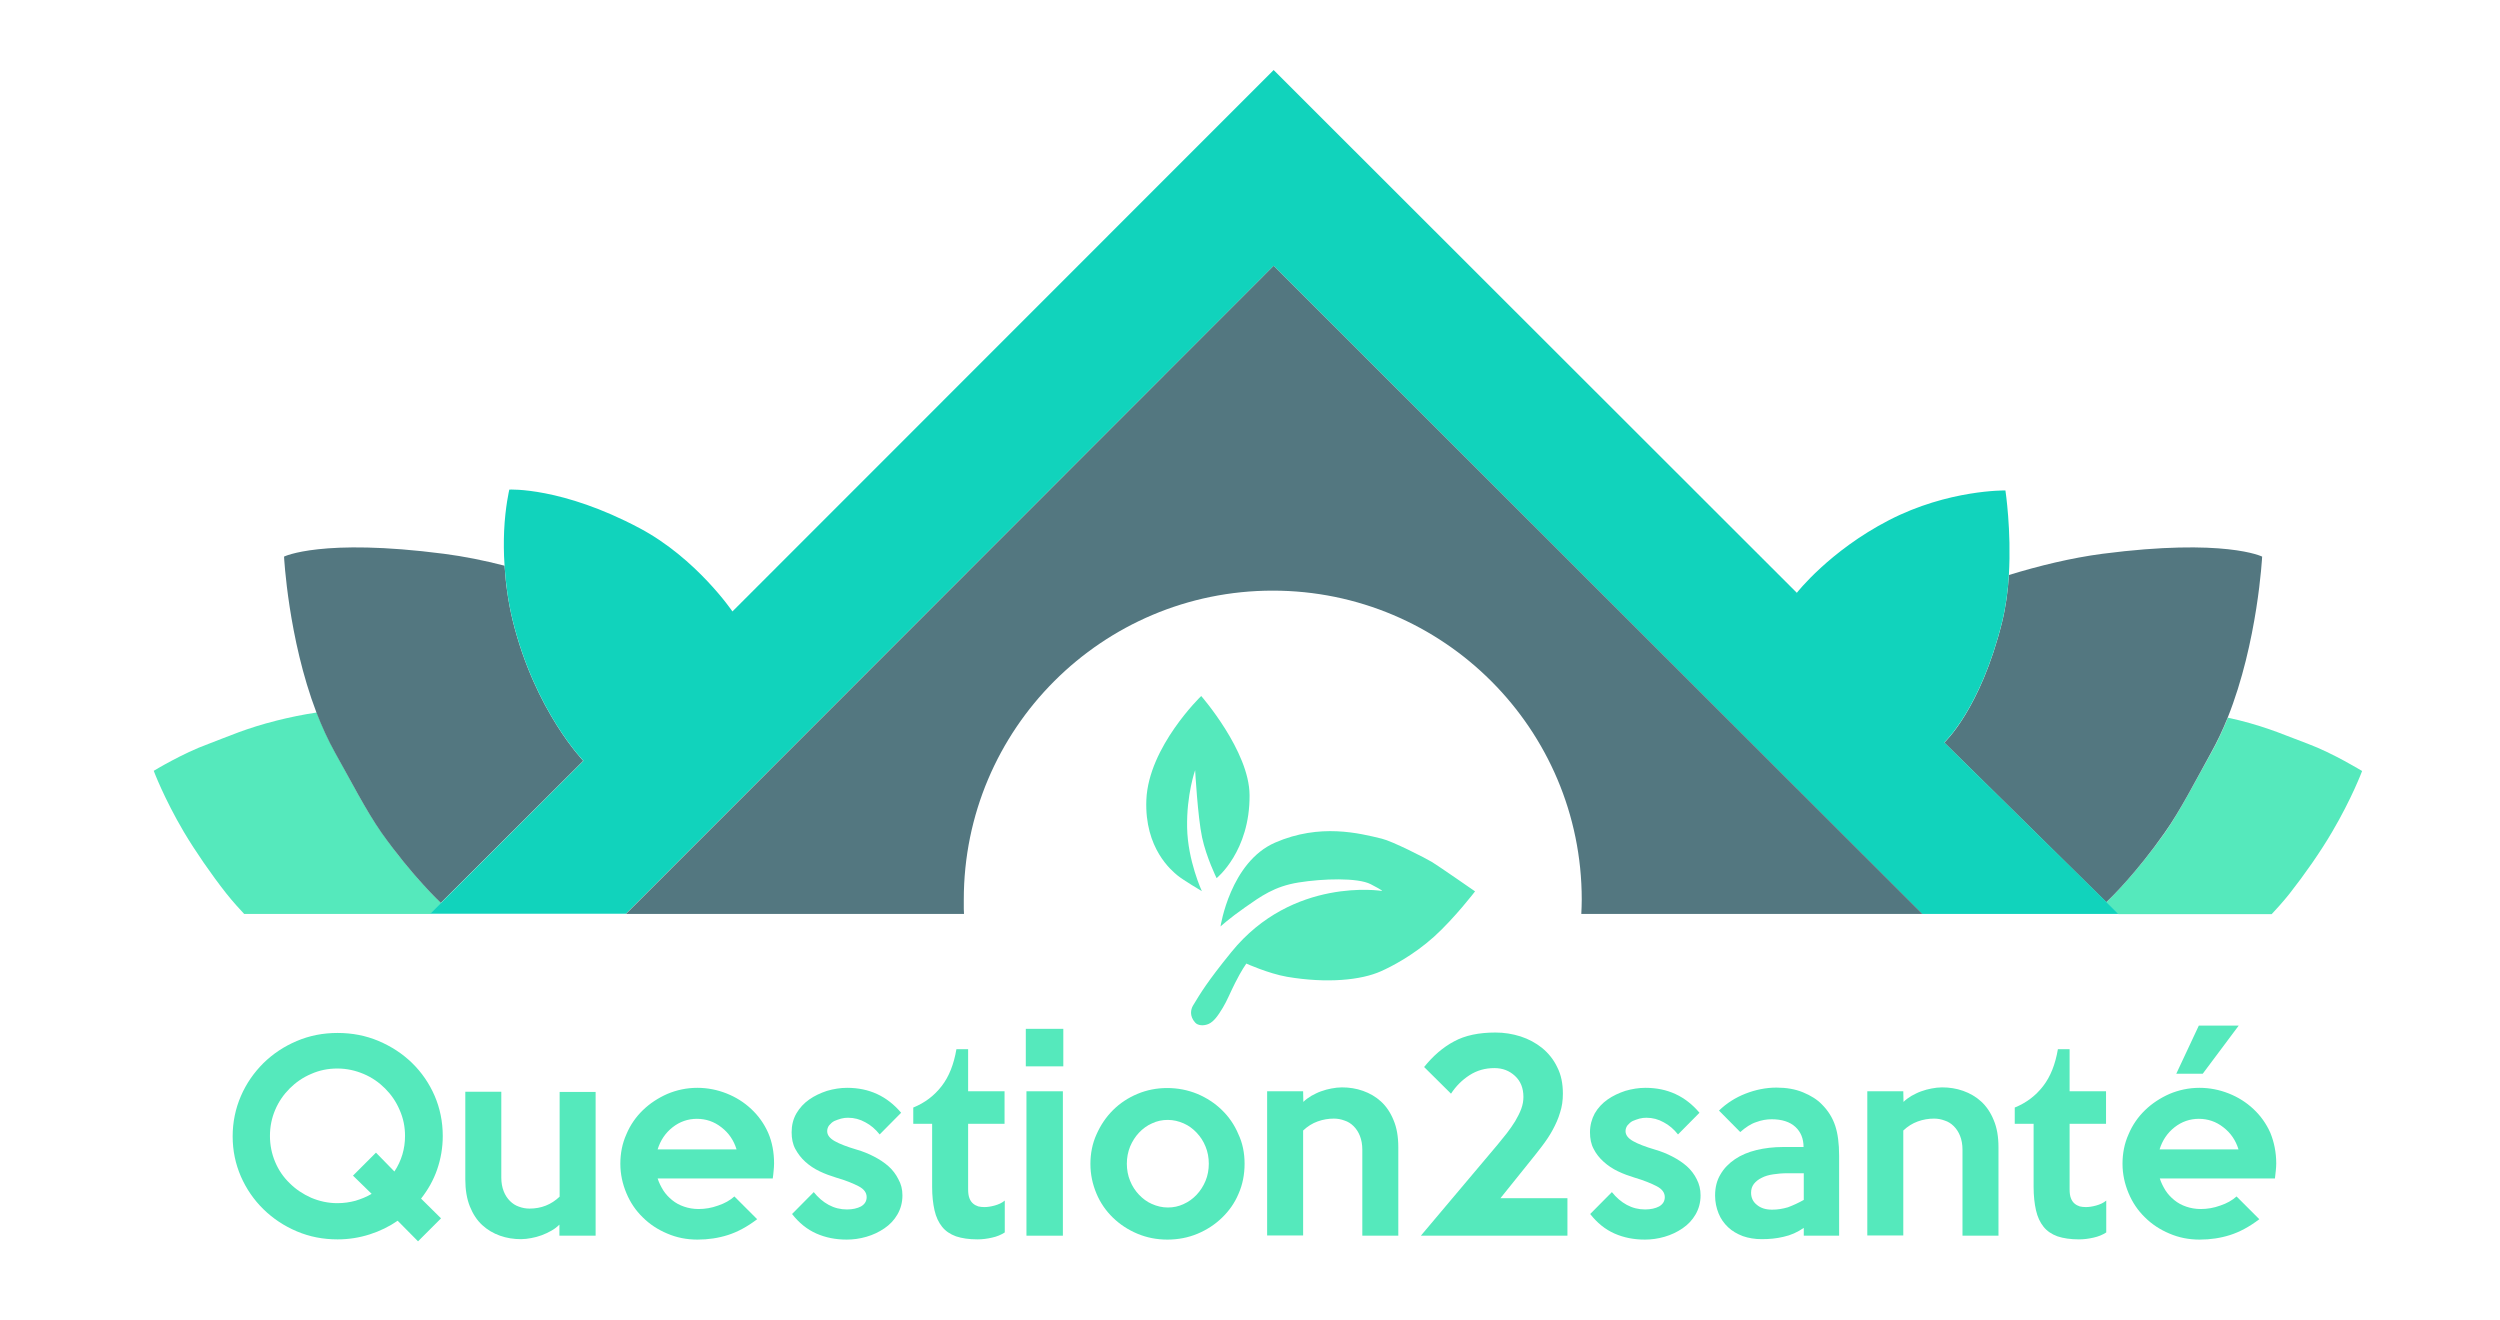 <?xml version="1.0" encoding="utf-8"?>
<!-- Generator: Adobe Illustrator 15.0.0, SVG Export Plug-In  -->
<!DOCTYPE svg PUBLIC "-//W3C//DTD SVG 1.0//EN" "http://www.w3.org/TR/2001/REC-SVG-20010904/DTD/svg10.dtd">
<svg version="1.0"
	 xmlns="http://www.w3.org/2000/svg" xmlns:xlink="http://www.w3.org/1999/xlink" xmlns:a="http://ns.adobe.com/AdobeSVGViewerExtensions/3.0/"
	 x="0px" y="0px" width="1153px" height="609px" viewBox="-70.9 -32.3 1153 609" enable-background="new -70.9 -32.3 1153 609"
	 xml:space="preserve">
<defs>
</defs>
<path fill="#55E9BC" d="M132.6,384.2c0,0-13.1-12.1-27.4-32.4c-7.3-10.3-14.3-24.1-21.3-36.7c-3.4-6-6.2-12.3-8.7-18.8
	c-6.7,1-12.8,2.3-18.4,3.7c-14.3,3.6-22.3,7.3-31.6,10.8C13.3,315.1,0,323.2,0,323.2s4.7,12.6,13.9,28.2
	c5.3,8.9,12.6,19.5,19.6,28.4c3,3.8,6.7,7.8,8.2,9.4h85.9l5.3-5.3L132.6,384.2z"/>
<path fill="#55E9BC" d="M993.4,310.7c-9.3-3.4-17.3-7.2-31.6-10.8c-1.7-0.4-3.4-0.8-5.2-1.2c-2.3,5.6-4.8,11.1-7.8,16.4
	c-7.1,12.6-14.1,26.4-21.3,36.7c-12.8,18.1-24.5,29.6-26.9,32l5.5,5.5h70.7c1.5-1.6,5.2-5.6,8.2-9.4c7-8.9,14.4-19.5,19.6-28.4
	c9.2-15.6,13.9-28.2,13.9-28.2S1005.2,315.1,993.4,310.7z"/>
<path fill="#537780" d="M165.6,254.1c-2.1-8.5-3.3-17.3-3.8-25.5c-9.3-2.4-18.7-4.3-28-5.5c-56.3-7.3-73.7,1.3-73.7,1.3
	s1.9,37.7,14.9,71.8c2.5,6.5,5.4,12.9,8.7,18.8c7.1,12.6,14.1,26.4,21.3,36.7c14.4,20.3,27.4,32.4,27.4,32.4l0.3-0.3l21.3-21.2
	l44.1-44C198.3,318.7,176,296,165.6,254.1z"/>
<path fill="#537780" d="M898.8,223.1c-14.4,1.9-29.2,5.5-43.2,9.8c-0.4,7.2-1.4,14.6-3.1,21.6c-10,40.4-26.7,55.7-26.7,55.7
	l26.3,25.9l48.4,47.7c2.5-2.3,14.2-13.9,26.9-32c7.3-10.3,14.3-24.1,21.3-36.7c2.9-5.2,5.5-10.7,7.8-16.4
	c13.9-34.8,15.9-74.3,15.9-74.3S955.2,215.8,898.8,223.1z"/>
<path fill="#55E9BC" d="M566.5,378.6c0,0-41.2-6.7-69.5,28.2c-11.3,13.9-14.3,19.1-17.7,24.7c-1,1.7-1.7,4.8,1,7.8
	c1.3,1.5,4.1,1.6,6.3,0.6c2.3-1.1,4.1-3.5,6.5-7.5c1.8-2.9,3.8-7.8,5.6-11.3c2.9-5.8,5.2-9,5.2-9s10.2,4.6,18.8,6.1
	c18.3,3.1,34.1,1.6,43.4-2.6c4.7-2.1,14.7-7.2,24.4-15.9c9.5-8.6,18.9-20.9,18.9-20.9s-16.7-11.6-19.8-13.5s-18.5-9.7-23.2-10.8
	c-10.3-2.5-28.5-7.2-49.2,1.8c-20.7,9-25.2,38.7-25.2,38.7s4-3.7,11.3-8.8s13.5-9.7,24.7-11.5s27.3-2.3,33.3,0.8
	S566.5,378.6,566.5,378.6z"/>
<path fill="#55E9BC" d="M457.8,336.6c-0.9,22.5,11.8,32.7,14.3,34.8s11.3,7.3,11.3,7.3s-6.5-14-6.8-29.3s3.7-26.5,3.7-26.5
	s1.2,21.7,3.2,31s6.7,18.8,6.7,18.8s15.4-12.3,15.2-38.3c-0.1-20.3-22.3-45.7-22.3-45.7S458.8,312.1,457.8,336.6z"/>
<path fill="#11D3BC" d="M900.6,383.7L852.1,336l-26.3-25.9c0,0,16.7-15.3,26.7-55.7c1.7-7,2.7-14.4,3.1-21.6
	c1.2-20.5-1.6-38.9-1.6-38.9s-26.2-0.5-53.7,13.7s-42.5,33.5-42.5,33.5L516.5,0L266.9,249.7c0,0-16.6-24.5-42.8-38.4
	c-35.9-19.1-60.1-17.8-60.1-17.8s-1.9,7.9-2.4,19.1c-0.2,4.8-0.2,10.2,0.2,15.9c0.5,8.2,1.7,17,3.8,25.5
	c10.4,41.9,32.6,64.6,32.6,64.6l-44.1,44l-21.3,21.2l-5.3,5.3H142h75.8L516.5,90.3l299.1,298.9h60.9h29.6L900.6,383.7z"/>
<path fill="#537780" d="M217.8,389.2h155.9c0-0.7-0.1-1.5-0.1-2.3c0-0.2,0-0.4,0-0.6c0-1.2,0-2.5,0-3.7
	c0-78.7,63.8-142.5,142.5-142.5c78.7,0,142.5,63.8,142.5,142.5c0,2.2-0.1,4.4-0.2,6.6h157.3L516.5,90.3L217.8,389.2z"/>
<path fill="#55E9BC" d="M133.3,491.6c0,5.4-0.9,10.6-2.6,15.5c-1.7,4.9-4.2,9.3-7.4,13.4l9.2,9.1l-10.6,10.6l-9.4-9.5
	c-3.9,2.7-8.2,4.8-12.9,6.3c-4.7,1.5-9.6,2.3-14.8,2.3c-6.7,0-12.9-1.2-18.8-3.7c-5.9-2.5-11-5.9-15.4-10.2
	c-4.4-4.3-7.9-9.4-10.4-15.1c-2.5-5.8-3.8-11.9-3.8-18.5c0-6.6,1.3-12.8,3.8-18.6c2.5-5.8,6-10.8,10.4-15.2
	c4.4-4.3,9.5-7.7,15.4-10.2c5.9-2.5,12.1-3.7,18.8-3.7s13,1.2,18.9,3.7c5.9,2.5,11.1,5.9,15.5,10.2c4.4,4.3,7.9,9.4,10.4,15.2
	C132,478.8,133.3,485,133.3,491.6z M115.9,491.6c0-4.2-0.8-8.2-2.5-12c-1.6-3.8-3.9-7.1-6.7-9.9c-2.8-2.8-6.1-5.1-9.9-6.7
	c-3.8-1.6-7.8-2.5-12.1-2.5c-4.3,0-8.3,0.8-12.1,2.5c-3.8,1.6-7.1,3.9-9.9,6.7c-2.8,2.8-5.1,6.1-6.7,9.9c-1.6,3.8-2.4,7.7-2.4,12
	c0,4.2,0.8,8.2,2.4,12c1.6,3.8,3.8,7,6.7,9.8c2.8,2.8,6.1,5,9.9,6.7c3.8,1.6,7.8,2.5,12.1,2.5c2.9,0,5.7-0.4,8.3-1.1
	c2.6-0.8,5.2-1.8,7.5-3.2l-8.6-8.4l10.6-10.6l8.5,8.7C114.3,503,115.9,497.5,115.9,491.6z"/>
<path fill="#55E9BC" d="M203.7,537.6h-16.6v-5.1c-1.1,1.1-2.3,2-3.7,2.8c-1.4,0.8-2.9,1.5-4.5,2.1c-1.6,0.6-3.2,1-4.8,1.3
	c-1.6,0.3-3.2,0.5-4.7,0.5c-3.4,0-6.6-0.5-9.7-1.6s-5.8-2.7-8.2-4.9c-2.4-2.2-4.3-5.1-5.7-8.6c-1.4-3.5-2.1-7.7-2.1-12.5v-40.4h16.6
	v39.6c0,2.4,0.4,4.5,1.1,6.3c0.7,1.8,1.7,3.3,2.9,4.5c1.2,1.2,2.6,2.1,4.1,2.6c1.6,0.6,3.2,0.9,4.9,0.9c5.4,0,10-1.8,13.9-5.5v-48.3
	h16.6V537.6z"/>
<path fill="#55E9BC" d="M286.1,504.3c0,1.1-0.1,2.2-0.2,3.3c-0.1,1.1-0.2,2.3-0.4,3.6h-53.1c0.6,1.9,1.5,3.7,2.6,5.5
	c1.1,1.7,2.5,3.2,4.1,4.5c1.6,1.3,3.4,2.3,5.5,3c2,0.7,4.3,1.1,6.7,1.1c3,0,6-0.5,9-1.6c3-1,5.5-2.4,7.5-4.2l10.5,10.5
	c-4.6,3.5-9.1,5.9-13.5,7.3c-4.4,1.4-9.1,2.1-14,2.1c-5,0-9.6-0.9-14-2.8c-4.3-1.8-8.1-4.3-11.3-7.5c-3.2-3.1-5.7-6.8-7.5-11.1
	c-1.8-4.3-2.8-8.8-2.8-13.6s0.9-9.4,2.8-13.6c1.8-4.3,4.4-8,7.6-11.1c3.2-3.1,7-5.6,11.3-7.5c4.3-1.8,8.9-2.8,13.8-2.8
	c4.7,0,9.2,0.9,13.5,2.6c4.3,1.7,8.1,4.1,11.4,7.2c3.3,3.1,5.9,6.7,7.8,11C285.2,494.4,286.1,499.1,286.1,504.3z M268.8,497.8
	c-1.3-4.2-3.6-7.6-7-10.2c-3.3-2.6-7.1-3.9-11.3-3.9c-4.1,0-7.9,1.3-11.2,3.9c-3.3,2.6-5.6,6-6.9,10.2H268.8z"/>
<path fill="#55E9BC" d="M345.3,519c0,3.3-0.8,6.2-2.3,8.8c-1.5,2.6-3.5,4.7-6,6.4s-5.2,3-8.3,3.9c-3.1,0.9-6.1,1.3-9.1,1.3
	c-5.1,0-9.7-0.9-14-2.8c-4.3-1.9-8-4.9-11.2-9l10-10.1c2,2.5,4.3,4.5,6.9,5.9c2.6,1.4,5.4,2.1,8.4,2.1c2.6,0,4.8-0.5,6.5-1.4
	c1.7-1,2.6-2.4,2.6-4.3c0-2-1.2-3.7-3.7-5c-2.5-1.3-5.9-2.7-10.4-4c-2.6-0.8-5.1-1.7-7.6-2.9c-2.5-1.2-4.6-2.6-6.6-4.4
	c-1.9-1.7-3.4-3.7-4.6-5.9c-1.2-2.2-1.7-4.8-1.7-7.7c0-3.2,0.7-6.1,2.2-8.7c1.5-2.6,3.5-4.7,5.9-6.4c2.4-1.7,5.2-3,8.2-4
	c3.1-0.9,6.2-1.4,9.3-1.4c10.1,0,18.4,3.8,24.9,11.5l-9.9,10c-1.9-2.4-4.1-4.3-6.6-5.6c-2.5-1.4-5.1-2.1-8-2.1c-1,0-2.1,0.1-3.2,0.4
	c-1.1,0.3-2.1,0.7-3.1,1.1c-1,0.5-1.7,1.2-2.4,2c-0.6,0.8-0.9,1.7-0.9,2.7c0,1.8,1.2,3.3,3.5,4.6c2.3,1.3,5.7,2.6,10.1,3.9
	c2.8,0.8,5.5,1.9,8,3.2c2.5,1.3,4.8,2.8,6.7,4.5c1.9,1.7,3.4,3.7,4.5,5.9C344.7,513.8,345.3,516.2,345.3,519z"/>
<path fill="#55E9BC" d="M392.5,536.1c-1.7,1.1-3.6,1.9-5.9,2.4c-2.2,0.5-4.4,0.8-6.7,0.8c-3.9,0-7.2-0.5-9.9-1.4
	c-2.7-1-4.8-2.4-6.4-4.4c-1.6-2-2.8-4.5-3.5-7.6c-0.7-3.1-1.1-6.7-1.1-10.8V486h-8.7v-7.5c5.4-2.2,9.7-5.5,13.1-9.9s5.6-10,6.8-17
	h5.4V471h16.8v15h-16.8v30.2c0,1.7,0.2,3.1,0.6,4.1c0.4,1.1,1,1.9,1.7,2.5c0.7,0.6,1.5,1,2.4,1.3c0.9,0.2,1.8,0.3,2.8,0.3
	c1.3,0,2.9-0.2,4.7-0.7c1.8-0.5,3.4-1.2,4.7-2.3V536.1z"/>
<path fill="#55E9BC" d="M419.5,459.5h-17.3v-17.3h17.3V459.5z M419.3,537.6h-16.8V471h16.8V537.6z"/>
<path fill="#55E9BC" d="M503.1,504.4c0,5-0.9,9.6-2.8,13.9c-1.8,4.3-4.4,7.9-7.6,11c-3.2,3.1-7,5.6-11.3,7.4
	c-4.3,1.8-9,2.7-13.9,2.7c-4.9,0-9.5-0.9-13.8-2.7c-4.3-1.8-8.1-4.3-11.3-7.4c-3.2-3.1-5.8-6.8-7.6-11.1c-1.8-4.3-2.8-8.8-2.8-13.7
	c0-4.8,0.9-9.4,2.8-13.6c1.9-4.3,4.4-8,7.6-11.2c3.2-3.2,7-5.7,11.3-7.5c4.3-1.8,8.9-2.7,13.7-2.7c4.9,0,9.5,0.9,13.9,2.7
	c4.3,1.8,8.1,4.3,11.3,7.4c3.2,3.1,5.8,6.8,7.6,11.1C502.2,494.9,503.1,499.5,503.1,504.4z M486.6,504.4c0-2.8-0.5-5.5-1.5-7.9
	c-1-2.5-2.4-4.6-4.1-6.4c-1.7-1.8-3.7-3.3-6-4.3c-2.3-1-4.7-1.6-7.3-1.6c-2.6,0-5,0.5-7.3,1.6c-2.3,1-4.3,2.5-6,4.3
	c-1.7,1.8-3.1,4-4.1,6.4c-1,2.5-1.5,5.1-1.5,7.9c0,2.8,0.5,5.5,1.5,7.9c1,2.5,2.4,4.6,4.1,6.4c1.7,1.8,3.7,3.3,6,4.3
	c2.3,1,4.7,1.6,7.3,1.6c2.6,0,5-0.5,7.3-1.6c2.3-1,4.3-2.5,6-4.3c1.7-1.8,3.1-4,4.1-6.4C486.1,509.9,486.6,507.2,486.6,504.4z"/>
<path fill="#55E9BC" d="M574,537.6h-16.6v-39.7c0-2.4-0.4-4.5-1.1-6.3c-0.7-1.8-1.7-3.3-2.9-4.5c-1.2-1.2-2.6-2.1-4.2-2.6
	c-1.6-0.6-3.2-0.9-4.9-0.9c-2.5,0-5,0.4-7.5,1.3c-2.5,0.9-4.7,2.3-6.7,4.2v48.4h-16.6v-66.5h16.6l0.1,4.9c1-1,2.2-1.9,3.7-2.8
	c1.5-0.8,3-1.6,4.5-2.1c1.6-0.6,3.2-1,4.8-1.3c1.6-0.3,3.2-0.5,4.8-0.5c3.4,0,6.6,0.5,9.7,1.6c3.1,1.1,5.9,2.7,8.3,4.9
	c2.4,2.2,4.4,5.1,5.8,8.6c1.5,3.5,2.2,7.7,2.2,12.5V537.6z"/>
<path fill="#55E9BC" d="M652,537.6h-67.6l35.4-42c1.4-1.7,2.8-3.4,4.2-5.2c1.4-1.8,2.7-3.7,3.9-5.6c1.1-1.9,2.1-3.8,2.8-5.7
	c0.7-1.9,1-3.7,1-5.5c0-4.1-1.3-7.3-3.9-9.7c-2.6-2.4-5.7-3.6-9.5-3.6c-4.3,0-8.1,1.1-11.5,3.3c-3.4,2.2-6.2,5-8.5,8.5l-12.4-12.3
	c4.1-5.1,8.7-9.1,13.8-11.8c5.1-2.8,11.5-4.1,19.1-4.1c4,0,7.8,0.6,11.6,1.8c3.7,1.2,7,3,9.9,5.3c2.9,2.4,5.3,5.3,7,8.9
	c1.8,3.5,2.6,7.6,2.6,12.2c0,3.1-0.4,6-1.3,8.7c-0.8,2.8-2,5.4-3.4,8c-1.4,2.6-3.1,5.1-5,7.6c-1.9,2.5-3.9,5-6,7.6l-13.1,16.3H652
	V537.6z"/>
<path fill="#55E9BC" d="M713.4,519c0,3.3-0.8,6.2-2.3,8.8c-1.5,2.6-3.5,4.7-6,6.4s-5.2,3-8.3,3.9c-3.1,0.9-6.1,1.3-9.1,1.3
	c-5.1,0-9.7-0.9-14-2.8c-4.3-1.9-8-4.9-11.2-9l10-10.1c2,2.5,4.3,4.5,6.9,5.9c2.6,1.4,5.4,2.1,8.4,2.1c2.6,0,4.8-0.5,6.5-1.4
	c1.7-1,2.6-2.4,2.6-4.3c0-2-1.2-3.7-3.7-5c-2.5-1.3-5.9-2.7-10.3-4c-2.6-0.8-5.1-1.7-7.6-2.9c-2.5-1.2-4.6-2.6-6.6-4.4
	c-1.9-1.7-3.5-3.7-4.6-5.9c-1.2-2.2-1.7-4.8-1.7-7.7c0-3.2,0.8-6.1,2.2-8.7c1.5-2.6,3.5-4.7,5.9-6.4c2.4-1.7,5.2-3,8.2-4
	c3.1-0.9,6.2-1.4,9.3-1.4c10.1,0,18.4,3.8,24.9,11.5l-9.9,10c-1.9-2.4-4.1-4.3-6.6-5.6c-2.5-1.4-5.1-2.1-8-2.1c-1,0-2.1,0.1-3.2,0.4
	c-1.1,0.3-2.1,0.7-3.1,1.1c-1,0.5-1.7,1.2-2.4,2c-0.6,0.8-0.9,1.7-0.9,2.7c0,1.8,1.2,3.3,3.5,4.6c2.3,1.3,5.7,2.6,10.1,3.9
	c2.8,0.8,5.5,1.9,8,3.2c2.5,1.3,4.8,2.8,6.7,4.5c1.9,1.7,3.4,3.7,4.5,5.9C712.8,513.8,713.4,516.2,713.4,519z"/>
<path fill="#55E9BC" d="M777.5,537.6H761v-3.6c-2.9,2-6,3.4-9.3,4.1c-3.3,0.8-6.6,1.1-10.1,1.1c-3.2,0-6.1-0.5-8.7-1.4
	c-2.6-1-4.9-2.3-6.8-4.1c-1.9-1.8-3.4-3.9-4.4-6.4c-1-2.5-1.6-5.2-1.6-8.2c0-3.8,0.8-7,2.5-9.8c1.6-2.8,3.9-5.1,6.7-7
	c2.8-1.9,6.2-3.3,9.9-4.2s7.9-1.4,12.2-1.4h9.5c0-3.9-1.3-7-3.8-9.3c-2.5-2.3-6.2-3.5-10.9-3.5c-2.3,0-4.7,0.4-7.1,1.3
	c-2.5,0.8-4.9,2.4-7.4,4.6l-9.8-9.9c3.5-3.4,7.6-6,12.2-7.8c4.6-1.8,9.4-2.8,14.3-2.8c4.6,0,8.7,0.7,12.3,2.2
	c3.6,1.5,6.5,3.3,8.7,5.6c2.9,2.9,4.9,6.2,6.1,9.8c1.2,3.6,1.8,8.2,1.8,13.8V537.6z M761,521.1v-12.3h-7.6c-2.3,0-4.5,0.2-6.5,0.5
	c-2,0.3-3.8,0.8-5.3,1.6c-1.5,0.7-2.7,1.7-3.6,2.8c-0.9,1.2-1.3,2.5-1.3,4.1c0,2.3,0.9,4.2,2.7,5.6c1.8,1.5,4.1,2.2,7,2.2
	c2.5,0,4.9-0.4,7.3-1.1C756.1,523.6,758.5,522.5,761,521.1z"/>
<path fill="#55E9BC" d="M850.8,537.6h-16.6v-39.7c0-2.4-0.4-4.5-1.1-6.3c-0.7-1.8-1.7-3.3-2.9-4.5c-1.2-1.2-2.6-2.1-4.2-2.6
	c-1.6-0.6-3.2-0.9-4.9-0.9c-2.5,0-5,0.4-7.5,1.3c-2.5,0.9-4.7,2.3-6.7,4.2v48.4h-16.6v-66.5h16.6l0.1,4.9c1-1,2.2-1.9,3.7-2.8
	c1.5-0.8,3-1.6,4.5-2.1c1.6-0.6,3.2-1,4.8-1.3c1.6-0.3,3.2-0.5,4.8-0.5c3.4,0,6.6,0.5,9.7,1.6c3.1,1.1,5.9,2.7,8.3,4.9
	c2.4,2.2,4.4,5.1,5.8,8.6c1.5,3.5,2.2,7.7,2.2,12.5V537.6z"/>
<path fill="#55E9BC" d="M900.5,536.1c-1.7,1.1-3.6,1.9-5.9,2.4c-2.2,0.5-4.4,0.8-6.7,0.8c-3.9,0-7.2-0.5-9.9-1.4
	c-2.7-1-4.8-2.4-6.4-4.4c-1.6-2-2.8-4.5-3.5-7.6c-0.7-3.1-1.1-6.7-1.1-10.8V486h-8.7v-7.5c5.4-2.2,9.7-5.5,13.1-9.9s5.6-10,6.8-17
	h5.4V471h16.8v15h-16.8v30.2c0,1.7,0.2,3.1,0.6,4.1c0.4,1.1,1,1.9,1.7,2.5c0.7,0.6,1.5,1,2.4,1.3c0.9,0.2,1.8,0.3,2.8,0.3
	c1.3,0,2.9-0.2,4.7-0.7s3.4-1.2,4.7-2.3V536.1z"/>
<path fill="#55E9BC" d="M978.9,504.3c0,1.1-0.1,2.2-0.2,3.3c-0.1,1.1-0.3,2.3-0.4,3.6h-53.1c0.6,1.9,1.5,3.7,2.6,5.5
	c1.1,1.7,2.5,3.2,4.1,4.5c1.6,1.3,3.4,2.3,5.5,3c2,0.7,4.3,1.1,6.7,1.1c3,0,6-0.5,9-1.6c3-1,5.5-2.4,7.5-4.2l10.5,10.5
	c-4.6,3.5-9.1,5.9-13.5,7.3c-4.4,1.4-9.1,2.1-14,2.1c-5,0-9.6-0.9-14-2.8c-4.3-1.8-8.1-4.3-11.3-7.5c-3.2-3.1-5.7-6.8-7.5-11.1
	c-1.8-4.3-2.8-8.8-2.8-13.6s0.9-9.4,2.8-13.6c1.8-4.3,4.4-8,7.6-11.1c3.2-3.1,7-5.6,11.3-7.5c4.3-1.8,8.9-2.8,13.8-2.8
	c4.7,0,9.2,0.9,13.5,2.6c4.3,1.7,8.1,4.1,11.4,7.2c3.3,3.1,5.9,6.7,7.8,11C977.9,494.4,978.9,499.1,978.9,504.3z M961.5,497.8
	c-1.3-4.2-3.6-7.6-7-10.2c-3.3-2.6-7.1-3.9-11.3-3.9c-4.1,0-7.9,1.3-11.2,3.9c-3.3,2.6-5.6,6-6.9,10.2H961.5z M961.6,440.7
	l-16.6,22.2h-12.2l10.4-22.2H961.6z"/>
</svg>
